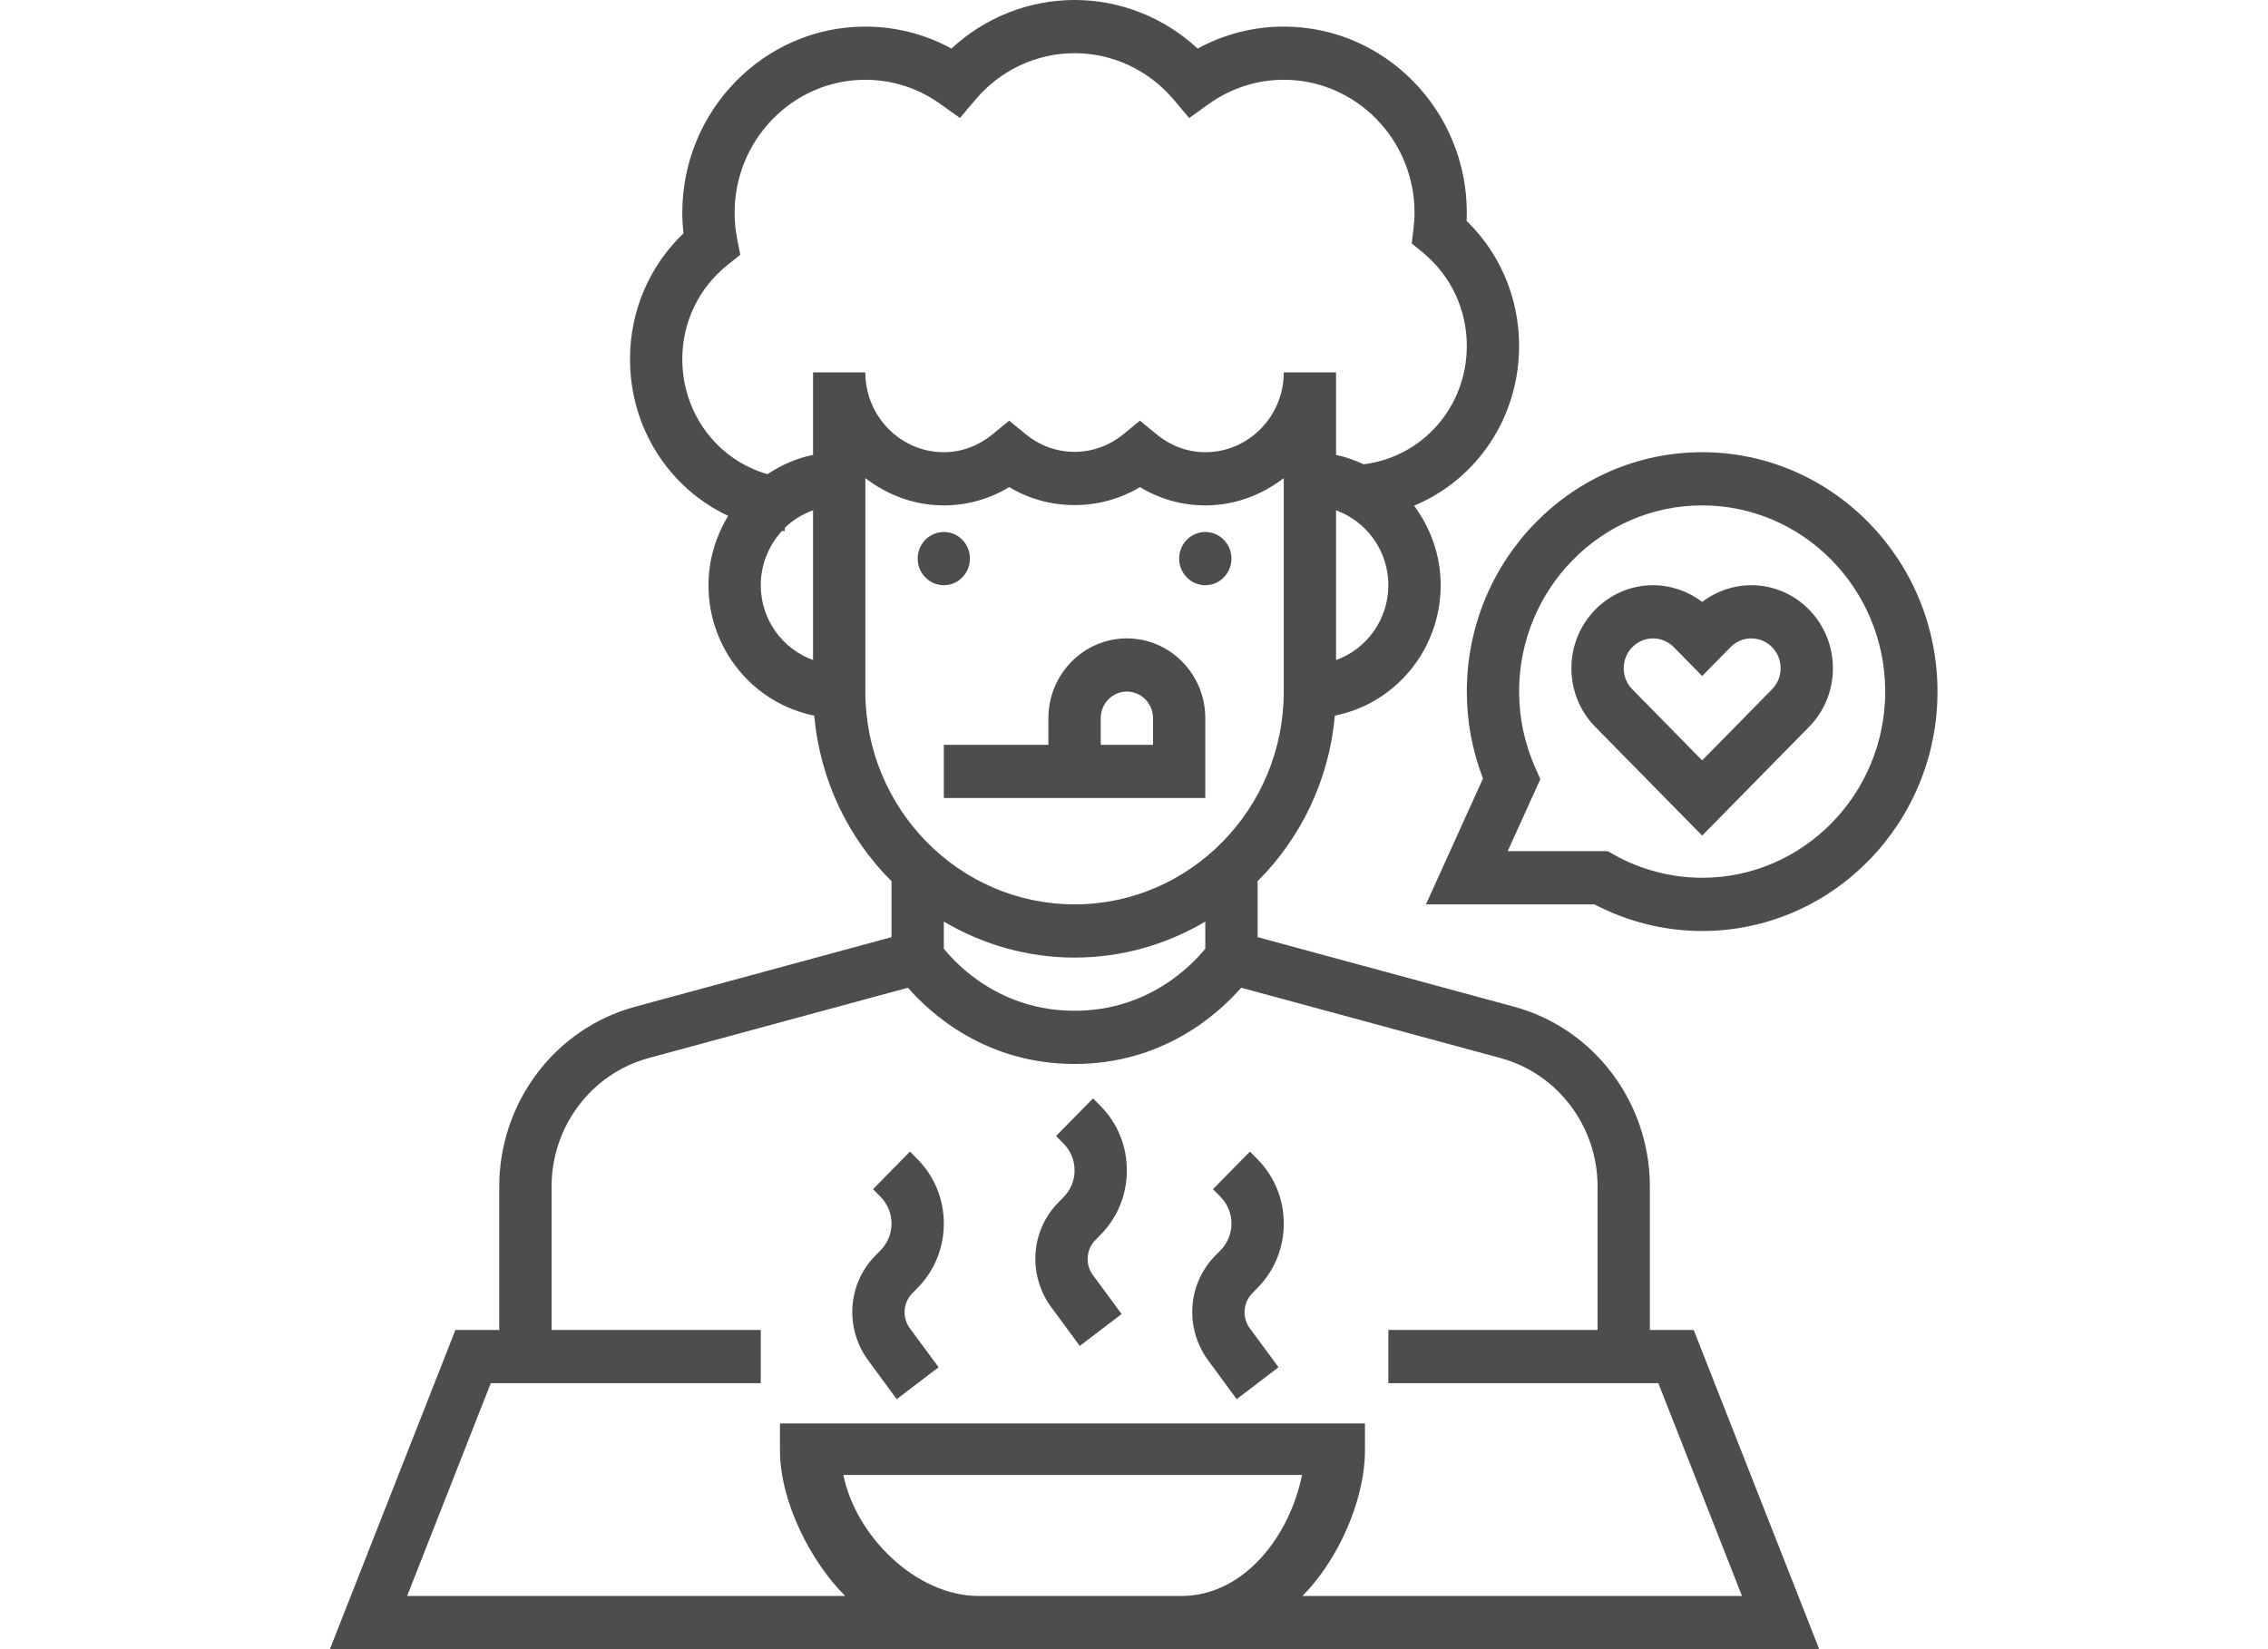 <svg xmlns="http://www.w3.org/2000/svg" width="55" height="40" viewBox="0 0 55 40">
  <g fill="#4D4D4D" transform="translate(8)">
    <path d="M32.01,32.258 L32.01,28.78 C32.01,26.737 30.655,24.943 28.715,24.417 L22.498,22.73 L22.498,21.373 C23.542,20.33 24.232,18.924 24.371,17.357 C25.831,17.068 26.937,15.761 26.937,14.194 C26.937,13.468 26.691,12.805 26.292,12.265 C27.803,11.637 28.839,10.139 28.839,8.387 C28.839,7.233 28.379,6.148 27.566,5.358 C27.569,5.293 27.571,5.228 27.571,5.161 C27.571,2.671 25.579,0.645 23.132,0.645 C22.397,0.645 21.685,0.828 21.044,1.178 C20.23,0.424 19.169,0 18.059,0 C16.948,0 15.886,0.423 15.073,1.178 C14.432,0.828 13.72,0.645 12.985,0.645 C10.538,0.645 8.546,2.671 8.546,5.161 C8.546,5.327 8.556,5.494 8.574,5.661 C7.746,6.452 7.278,7.544 7.278,8.71 C7.278,10.395 8.239,11.846 9.658,12.512 C9.361,13.003 9.181,13.575 9.181,14.194 C9.181,15.761 10.287,17.068 11.746,17.357 C11.885,18.925 12.575,20.331 13.62,21.374 L13.62,22.73 L7.402,24.418 C5.462,24.943 4.107,26.737 4.107,28.78 L4.107,32.258 L3.044,32.258 L2.84217094e-14,40 L36.117,40 L33.073,32.258 L32.01,32.258 Z M24.4,16.01 L24.4,12.377 C25.136,12.645 25.668,13.354 25.668,14.194 C25.668,15.034 25.136,15.743 24.4,16.01 Z M8.546,8.71 C8.546,7.813 8.947,6.981 9.645,6.425 L9.952,6.18 L9.876,5.791 C9.835,5.581 9.815,5.37 9.815,5.161 C9.815,3.383 11.237,1.935 12.985,1.935 C13.64,1.935 14.27,2.139 14.808,2.525 L15.279,2.862 L15.655,2.417 C16.259,1.701 17.135,1.29 18.059,1.29 C18.982,1.29 19.858,1.701 20.463,2.417 L20.839,2.862 L21.31,2.525 C21.847,2.139 22.477,1.935 23.132,1.935 C24.88,1.935 26.303,3.383 26.303,5.161 C26.303,5.294 26.291,5.422 26.277,5.55 L26.235,5.904 L26.508,6.128 C27.183,6.684 27.571,7.507 27.571,8.387 C27.571,9.868 26.501,11.082 25.07,11.261 C24.856,11.162 24.635,11.082 24.4,11.033 L24.4,9.032 L23.132,9.032 C23.132,10.099 22.278,10.968 21.229,10.968 C20.801,10.968 20.391,10.817 20.043,10.53 L19.644,10.203 L19.245,10.53 C18.549,11.103 17.568,11.103 16.872,10.53 L16.473,10.203 L16.074,10.53 C15.726,10.817 15.316,10.968 14.888,10.968 C13.839,10.968 12.985,10.099 12.985,9.032 L11.717,9.032 L11.717,11.033 C11.316,11.116 10.943,11.279 10.612,11.501 C9.404,11.155 8.546,10.037 8.546,8.71 Z M10.449,14.194 C10.449,13.684 10.647,13.223 10.964,12.877 C10.985,12.879 11.005,12.884 11.026,12.886 L11.033,12.803 C11.226,12.613 11.46,12.47 11.717,12.376 L11.717,16.009 C10.981,15.743 10.449,15.033 10.449,14.194 Z M12.985,16.774 L12.985,11.596 C13.517,12.006 14.171,12.258 14.888,12.258 C15.45,12.258 15.989,12.107 16.473,11.815 C17.44,12.396 18.677,12.396 19.644,11.815 C20.128,12.107 20.667,12.258 21.229,12.258 C21.946,12.258 22.6,12.006 23.132,11.596 L23.132,16.774 C23.132,19.62 20.856,21.935 18.059,21.935 C15.261,21.935 12.985,19.62 12.985,16.774 Z M18.059,23.226 C19.214,23.226 20.295,22.904 21.229,22.353 L21.229,23.009 C20.909,23.406 19.852,24.516 18.059,24.516 C16.261,24.516 15.211,23.41 14.888,23.009 L14.888,22.353 C15.822,22.904 16.903,23.226 18.059,23.226 Z M15.737,38.71 C14.205,38.71 12.747,37.245 12.453,35.775 L23.574,35.775 C23.28,37.245 22.176,38.71 20.645,38.71 L15.737,38.71 Z M23.583,38.71 C24.408,37.889 25.101,36.433 25.101,35.17 L25.101,34.525 L10.914,34.525 L10.914,35.17 C10.914,36.433 11.671,37.889 12.496,38.71 L1.873,38.71 L3.902,33.548 L10.449,33.548 L10.449,32.258 L5.376,32.258 L5.376,28.78 C5.376,27.321 6.343,26.039 7.73,25.663 L14.018,23.957 C14.572,24.592 15.912,25.806 18.059,25.806 C20.205,25.806 21.545,24.592 22.099,23.957 L28.388,25.663 C29.774,26.039 30.742,27.321 30.742,28.78 L30.742,32.258 L25.668,32.258 L25.668,33.548 L32.215,33.548 L34.244,38.71 L23.583,38.71 Z"/>
    <path d="M14.254 31.235C14.663 30.819 14.888 30.266 14.888 29.677 14.888 29.089 14.663 28.535 14.254 28.12L14.068 27.931 13.171 28.843 13.357 29.032C13.526 29.205 13.62 29.434 13.62 29.677 13.62 29.921 13.526 30.15 13.357 30.323L13.227 30.455C12.867 30.821 12.668 31.308 12.668 31.826 12.668 32.243 12.804 32.657 13.05 32.99L13.746 33.936 14.761 33.162 14.064 32.217C13.98 32.103 13.937 31.968 13.937 31.827 13.937 31.654 14.003 31.491 14.124 31.368L14.254 31.235zM18.693 29.945C19.102 29.528 19.327 28.976 19.327 28.387 19.327 27.799 19.102 27.245 18.693 26.83L18.507 26.641 17.61 27.553 17.796 27.742C17.965 27.915 18.059 28.143 18.059 28.387 18.059 28.631 17.965 28.859 17.796 29.032L17.666 29.165C17.306 29.531 17.107 30.018 17.107 30.536 17.107 30.953 17.243 31.367 17.489 31.7L18.185 32.645 19.2 31.872 18.503 30.926C18.419 30.813 18.376 30.678 18.376 30.537 18.376 30.363 18.442 30.201 18.563 30.077L18.693 29.945zM22.498 31.235C22.907 30.819 23.132 30.266 23.132 29.677 23.132 29.089 22.907 28.535 22.498 28.12L22.312 27.931 21.415 28.843 21.601 29.032C21.77 29.205 21.863 29.434 21.863 29.677 21.863 29.921 21.77 30.15 21.601 30.323L21.471 30.455C21.111 30.821 20.912 31.308 20.912 31.826 20.912 32.243 21.048 32.657 21.294 32.99L21.99 33.936 23.005 33.162 22.308 32.217C22.224 32.103 22.181 31.968 22.181 31.827 22.181 31.654 22.247 31.491 22.368 31.368L22.498 31.235zM21.863 13.548C21.863 13.905 21.58 14.194 21.229 14.194 20.879 14.194 20.595 13.905 20.595 13.548 20.595 13.192 20.879 12.903 21.229 12.903 21.58 12.903 21.863 13.192 21.863 13.548zM15.522 13.548C15.522 13.905 15.238 14.194 14.888 14.194 14.538 14.194 14.254 13.905 14.254 13.548 14.254 13.192 14.538 12.903 14.888 12.903 15.238 12.903 15.522 13.192 15.522 13.548zM14.888 19.355L21.229 19.355 21.229 17.419C21.229 16.352 20.376 15.484 19.327 15.484 18.278 15.484 17.424 16.352 17.424 17.419L17.424 18.065 14.888 18.065 14.888 19.355zM18.693 17.419C18.693 17.064 18.977 16.774 19.327 16.774 19.677 16.774 19.961 17.064 19.961 17.419L19.961 18.065 18.693 18.065 18.693 17.419zM34.47 14.194C34.04 14.194 33.619 14.339 33.278 14.599 32.937 14.339 32.516 14.194 32.087 14.194 30.995 14.194 30.107 15.097 30.107 16.207 30.107 16.745 30.313 17.251 30.687 17.631L33.278 20.267 35.869 17.631C36.243 17.251 36.449 16.745 36.449 16.207 36.449 15.097 35.561 14.194 34.47 14.194zM34.972 16.719L33.278 18.443 31.584 16.719C31.449 16.582 31.376 16.401 31.376 16.207 31.376 15.808 31.695 15.484 32.087 15.484 32.274 15.484 32.457 15.561 32.589 15.696L33.278 16.396 33.967 15.696C34.099 15.561 34.283 15.484 34.47 15.484 34.862 15.484 35.181 15.808 35.181 16.207 35.181 16.401 35.107 16.582 34.972 16.719z"/>
    <path d="M33.278,10.968 C30.131,10.968 27.571,13.573 27.571,16.774 C27.571,17.499 27.703,18.207 27.963,18.883 L26.58,21.935 L30.665,21.935 C31.471,22.358 32.37,22.581 33.278,22.581 C36.425,22.581 38.985,19.975 38.985,16.774 C38.985,13.573 36.425,10.968 33.278,10.968 Z M33.278,21.29 C32.528,21.29 31.786,21.095 31.131,20.726 L30.988,20.645 L28.562,20.645 L29.354,18.898 L29.235,18.63 C28.972,18.039 28.839,17.414 28.839,16.774 C28.839,14.284 30.831,12.258 33.278,12.258 C35.725,12.258 37.717,14.284 37.717,16.774 C37.717,19.264 35.725,21.29 33.278,21.29 Z"/>
  </g>
</svg>
